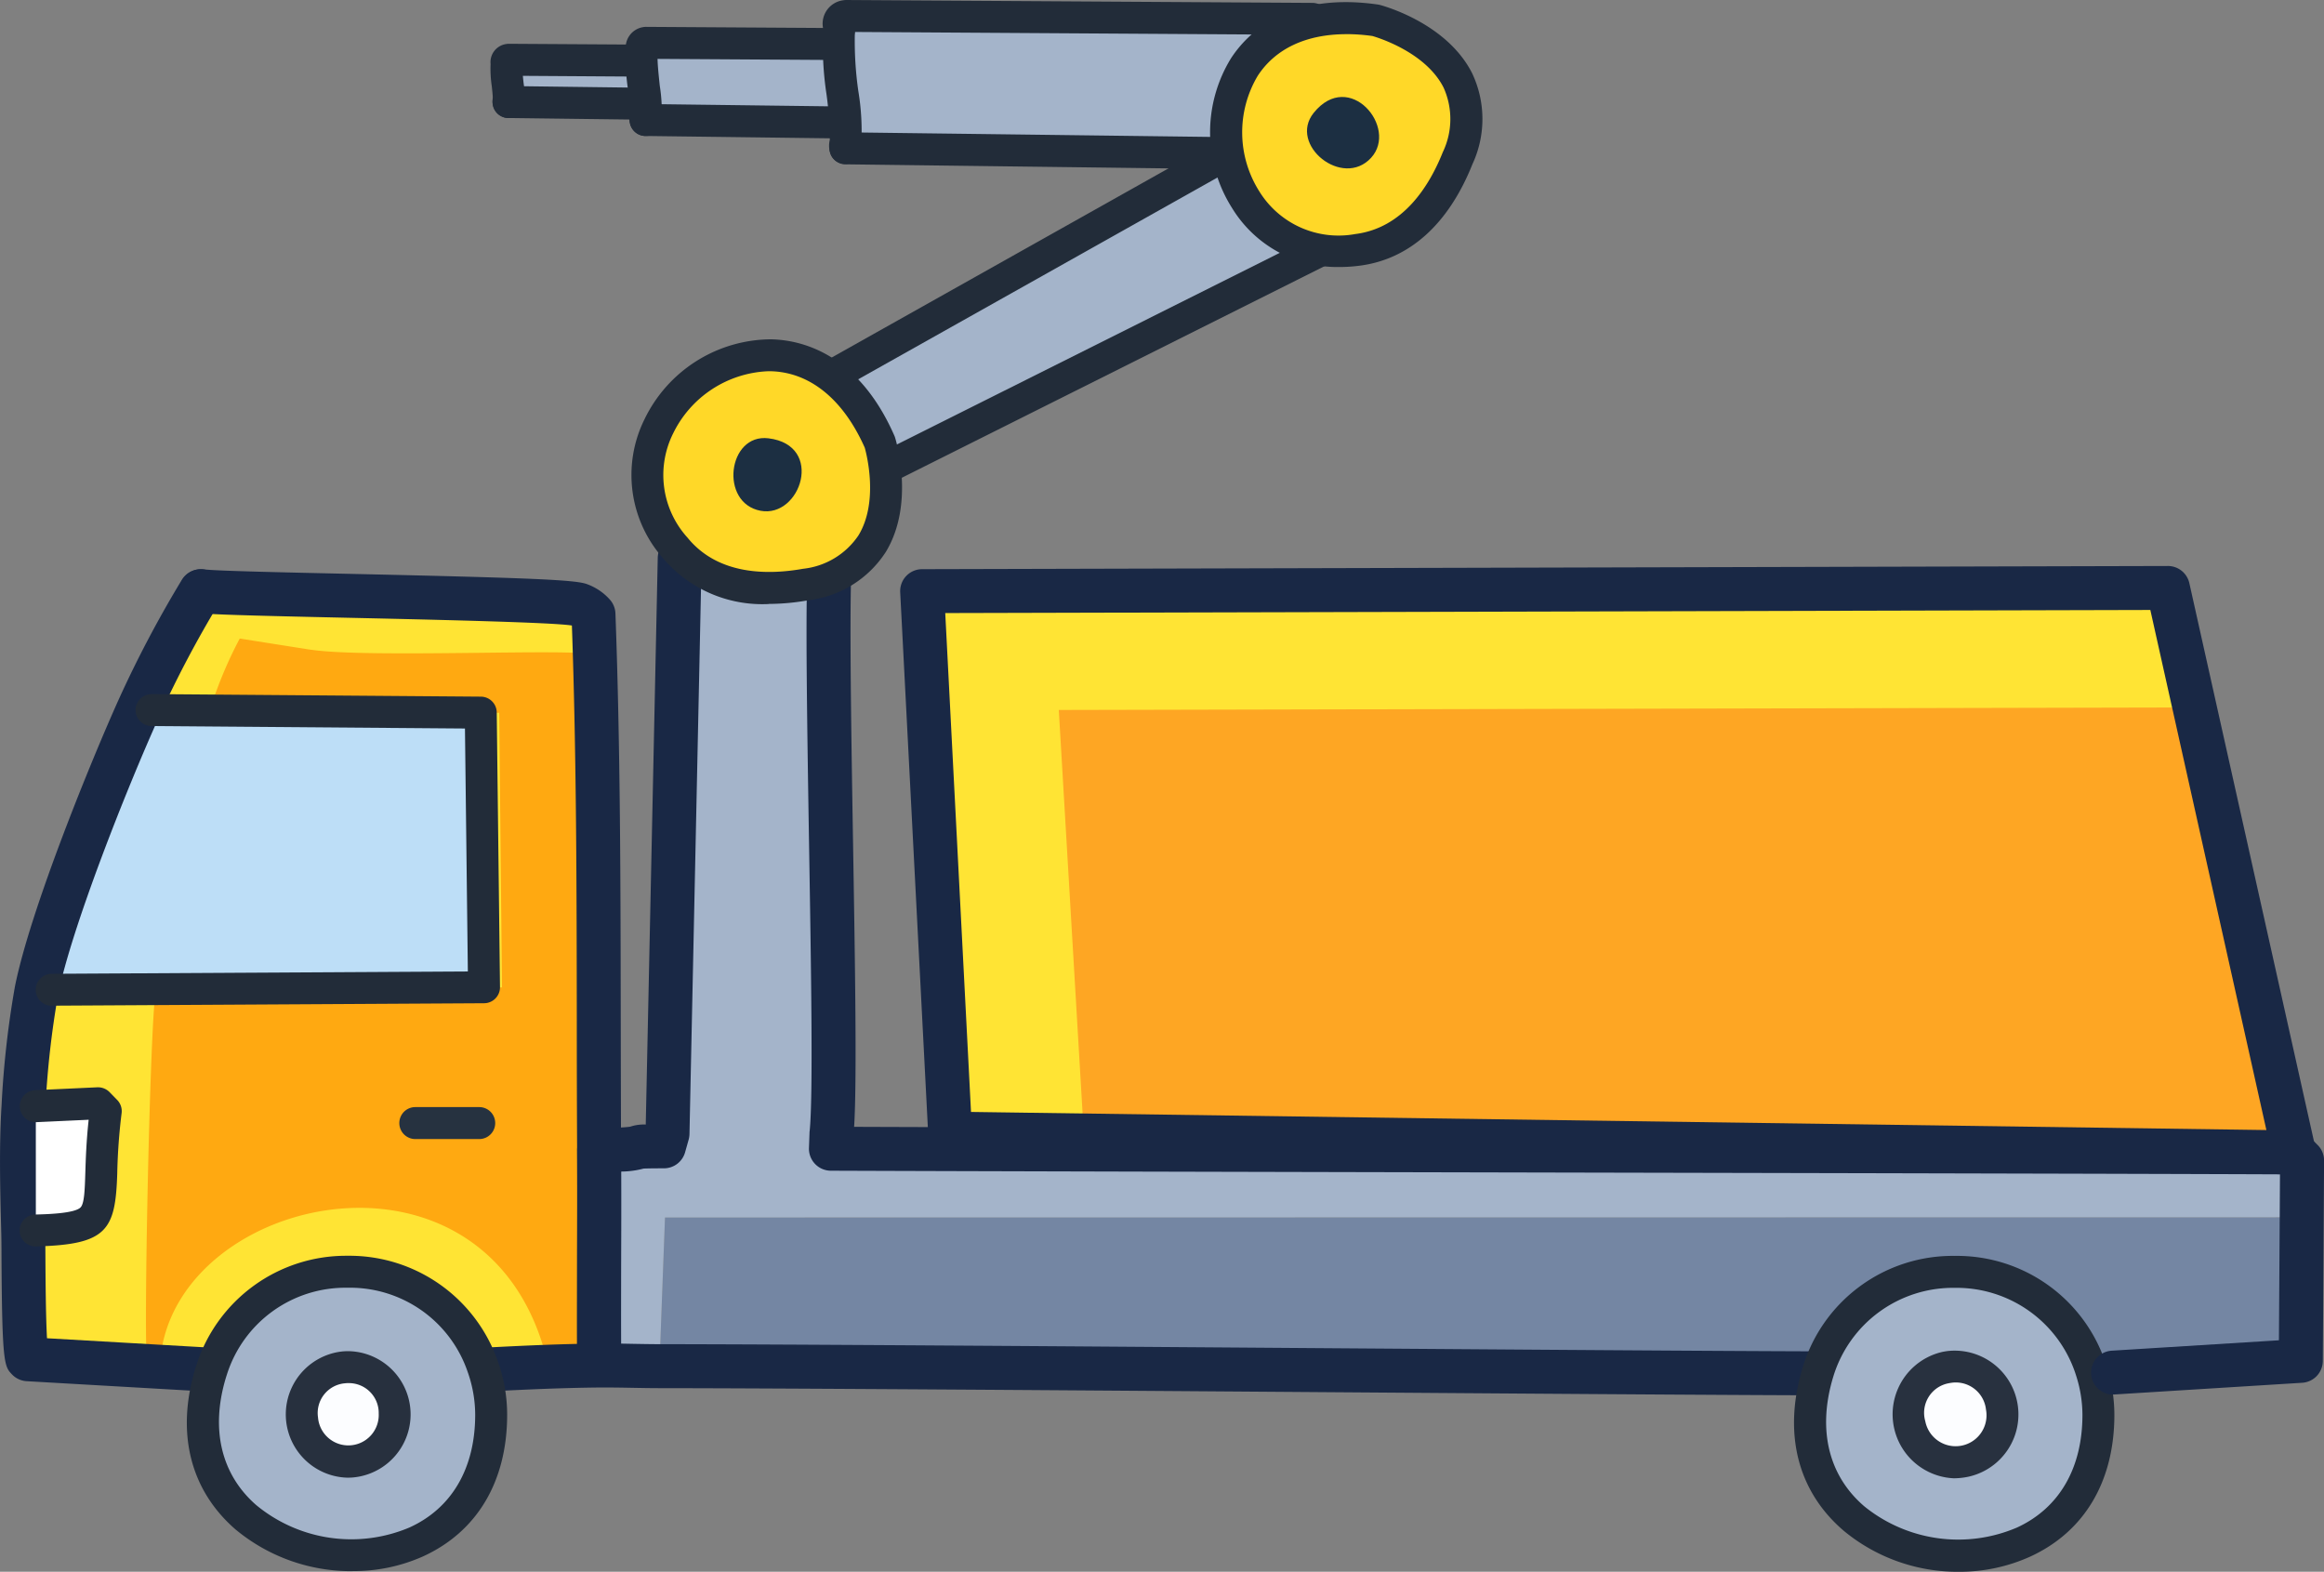 <svg id="Group_4" data-name="Group 4" xmlns="http://www.w3.org/2000/svg" xmlns:xlink="http://www.w3.org/1999/xlink" width="181.766" height="122.929" viewBox="0 0 181.766 122.929">
  <rect x="0" y="0" width="181.766" height="122.929" fill="#808080" stroke="none"/>
  <defs>
    <clipPath id="clip-path">
      <rect id="Rectangle_9" data-name="Rectangle 9" width="181.766" height="122.929" fill="none"/>
    </clipPath>
  </defs>
  <g id="Group_3" data-name="Group 3" clip-path="url(#clip-path)">
    <path id="Path_45" data-name="Path 45" d="M26.5,74.886c5.287.668,18.573.221,19.906.734a2.693,2.693,0,0,1,1.125.75c.515,13.956.371,27.937.438,41.9.025,5.3-.019,10.6,0,15.905l.008.954c-2.819.027-5.629.151-8.445.3l-.644-.16c-3.529-10.039-17.841-9.929-21.209.162l-.644,0-13.74-.79c-.391-.41-.328-8.417-.363-9.8l.984-.265c6.682-.165,4.443-1.415,5.471-9.33l-.6-.616-4.872.226-.961,0a72.416,72.416,0,0,1,1.014-9.028l1.2-.081,33.809-.192-.256-21.479-25.741-.2L12,83.662a87.588,87.588,0,0,1,4.808-9.1l.341.03c3.147.281,9.126.263,9.355.292" transform="translate(-1.114 -28.331)" fill="#ffe434"/>
    <path id="Path_46" data-name="Path 46" d="M31.334,81.416c4.465.668,20.822-.128,21.948.384.368.167.069,1.312.328,1.671.435,13.955.184,23.1.24,37.067.021,5.3-.016,10.6,0,15.906l.007.954c-2.38.027-2.274.151-4.652.3l.7-.159c-4.186-19.1-29.076-13.763-30.364-.706l1.316,0-2.344.241c-.33-.41.191-26.2.658-28.976l1.63-.081,25.453-.192-.216-21.479-21.74-.2-.825-.206a32.677,32.677,0,0,1,2.271-5.4s5.4.853,5.594.882" transform="translate(-6.993 -30.599)" fill="#ffa911"/>
    <path id="Path_47" data-name="Path 47" d="M4.6,111.4c1.1-5.525,5.553-16.664,8.031-22.16l.976.207,25.741.2.255,21.479L5.8,111.317Z" transform="translate(-1.747 -33.906)" fill="#bddef7"/>
    <path id="Path_48" data-name="Path 48" d="M47.5,167.887a11.257,11.257,0,0,1,.642,3.707c.006,16.968-26.841,13.063-21.955-3.217l-.54-.33.644,0c3.368-10.092,17.679-10.2,21.209-.162" transform="translate(-9.723 -60.951)" fill="#a4b4ca"/>
    <path id="Path_49" data-name="Path 49" d="M41.31,172.468c.11-.012.221-.019.331-.021,4.691-.076,5.061,7.083.3,7.385s-5.3-6.848-.633-7.364" transform="translate(-14.468 -65.521)" fill="#fcfdff"/>
    <path id="Path_50" data-name="Path 50" d="M211.678,153.544c.057,1.379.26,10.824-.125,11.232l-15.587.97-.767-.122c-3.287-10.414-18.116-10.419-21.4,0l-.644.122c-17.59-.056-72.387-.546-89.976-.558l.435-11.628Z" transform="translate(-31.604 -58.339)" fill="#7486a3"/>
    <path id="Path_51" data-name="Path 51" d="M250.335,168.241a11.277,11.277,0,0,1,.528,3.369c.007,16.845-26.606,13.2-22.025-3.041l-.547-.206.644-.122c3.283-10.419,18.111-10.414,21.4,0" transform="translate(-86.74 -60.955)" fill="#a4b4ca"/>
    <path id="Path_52" data-name="Path 52" d="M243.613,172.451c.118-.025.236-.045.355-.059,4.583-.548,5.829,6.376,1.218,7.362-4.828,1.033-6.29-6.293-1.573-7.3" transform="translate(-91.467 -65.489)" fill="#fcfdff"/>
    <path id="Path_53" data-name="Path 53" d="M208.783,121.184,80.72,121.2l-.435,11.628c-1.57,0-3.142-.064-4.712-.05l-.009-.954c-.019-5.3.025-10.6,0-15.906l.938.007c3.653-.18.477-.286,4.136-.295l.279-.992.951-44.995.115-.731a9.237,9.237,0,0,0,10.631.02l1.192-.557c-.885,2.137.558,40.312-.064,46.263l-.043,1.182c23.468.1,90.959.19,114.427.288l.632.637c.046,1.477-.035,2.963.025,4.438" transform="translate(-28.709 -25.98)" fill="#a4b4ca"/>
    <path id="Path_54" data-name="Path 54" d="M243.506,180.34a5.008,5.008,0,0,1-.92-9.877c.153-.033.309-.059.466-.078h0a4.989,4.989,0,0,1,1.628,9.827,5.626,5.626,0,0,1-1.176.129m-.153-7.473c-.081.011-.161.023-.242.04a2.353,2.353,0,0,0-1.828,2.962,2.417,2.417,0,0,0,4.748-.908,2.375,2.375,0,0,0-2.678-2.095" transform="translate(-90.701 -64.723)" fill="#28313f"/>
    <path id="Path_55" data-name="Path 55" d="M56.62,142.144h-5a1.25,1.25,0,1,1,0-2.5h5a1.25,1.25,0,0,1,0,2.5" transform="translate(-19.138 -53.058)" fill="#263240"/>
    <path id="Path_56" data-name="Path 56" d="M138.578,16.165c.044.069.047.163.089.235.883,1.5,1.421,4.37,2.311,6.112l.089.235,1.3,1.13L102.1,44.268l-.278.148-.136-.211c-.142-.9-3.261-4.371-3.691-5.717-.122-.383-.67-.634.006-1.146L137.58,15.288c.866-.288.737.472,1,.877" transform="translate(-37.108 -5.785)" fill="#a4b4ca"/>
    <path id="Path_57" data-name="Path 57" d="M40.885,180.325a4.952,4.952,0,0,1-.478-9.866q.223-.025.448-.029h.1a4.949,4.949,0,0,1,.3,9.882q-.189.012-.371.012m.011-7.395h0c-.072,0-.143.006-.215.014a2.331,2.331,0,0,0-2.106,2.664,2.379,2.379,0,0,0,4.748-.3,2.332,2.332,0,0,0-2.373-2.378H40.9" transform="translate(-13.702 -64.755)" fill="#27303e"/>
    <path id="Path_58" data-name="Path 58" d="M15.924,136.091c-.034,0-.067,0-.1,0l-13.74-.79a1.72,1.72,0,0,1-1.146-.53c-.6-.628-.779-.818-.822-9.353,0-.732-.007-1.306-.015-1.592l-.011-.449c-.081-3.2-.164-6.5.034-9.683a74.662,74.662,0,0,1,1.043-9.255c1.2-6.027,6.009-17.783,8.152-22.532a89.067,89.067,0,0,1,4.9-9.275A1.718,1.718,0,0,1,17.166,74.4a85.515,85.515,0,0,0-4.715,8.921C9.867,89.042,5.566,99.926,4.538,105.1a71.348,71.348,0,0,0-.985,8.8c-.188,3.028-.107,6.258-.027,9.381l.011.45c.007.3.01.9.014,1.661.008,1.447.024,4.772.125,6.551l12.345.71a1.718,1.718,0,0,1-.1,3.434M3.779,133h0Z" transform="translate(0 -27.278)" fill="#192845"/>
    <path id="Path_59" data-name="Path 59" d="M203.419,162.944a1.25,1.25,0,0,1-.077-2.5l14.583-.908c.12-2.206.037-8.094-.042-10-.033-.809-.025-1.618-.018-2.4,0-.508.009-.995,0-1.478-11.908-.048-34.627-.1-56.61-.141-22.36-.047-45.48-.1-57.215-.144a1.25,1.25,0,0,1,0-2.5h0c11.733.049,34.852.1,57.211.144s45.48.1,57.216.144a1.25,1.25,0,0,1,.882.368l.632.637a1.252,1.252,0,0,1,.363.841c.022.724.016,1.45.009,2.152-.007.786-.014,1.529.017,2.275s.094,3.5.1,6.027c.021,5.488-.176,5.7-.568,6.114a1.247,1.247,0,0,1-.832.391l-15.587.97c-.027,0-.053,0-.079,0" transform="translate(-39.058 -54.287)" fill="#222c39"/>
    <path id="Path_60" data-name="Path 60" d="M75.868,8.126c0,.033-.012.068-.011.1.017.716-.273,1.857-.292,2.661l-.011.1h-.1l-11.3-.142h-.1l-.006-.1c.1-.353-.242-2.22-.155-2.791.024-.162-.091-.36.178-.412l11.65.073c.286.066.134.316.144.513" transform="translate(-24.272 -2.865)" fill="#a4b4ca"/>
    <path id="Path_61" data-name="Path 61" d="M74.895,13.5h-.016l-11.5-.144a1.25,1.25,0,0,1,.015-2.5h.015l11.5.145a1.25,1.25,0,0,1-.015,2.5" transform="translate(-23.613 -4.126)" fill="#222c39"/>
    <path id="Path_62" data-name="Path 62" d="M74.789,11.477c-.046,0-.092,0-.138-.007a1.25,1.25,0,0,1-1.107-1.379l.006-.052a12.354,12.354,0,0,1,.162-1.4c.029-.185.057-.371.08-.546L64.4,8.032c.017.188.038.382.054.534a7.8,7.8,0,0,1,.082,1.472,1.25,1.25,0,0,1-2.46.356,1.453,1.453,0,0,1-.027-.632c0-.174-.048-.626-.081-.931a9.145,9.145,0,0,1-.092-1.726,1.43,1.43,0,0,1,1.188-1.557,1.467,1.467,0,0,1,.246-.023l11.65.073a1.241,1.241,0,0,1,.275.032,1.463,1.463,0,0,1,1.112,1.761.905.905,0,0,0,0-.1,1.628,1.628,0,0,1-.009.234,10.344,10.344,0,0,1-.157,1.488,10.335,10.335,0,0,0-.135,1.138c0,.035,0,.071-.007.107l-.011.1a1.25,1.25,0,0,1-1.241,1.114M64.5,9.77h0m-2.42-.126v0M76.34,7.431v0" transform="translate(-23.506 -2.1)" fill="#222c39"/>
    <path id="Path_63" data-name="Path 63" d="M164.041,173.515h-.006c-7.758-.025-22.732-.134-38.587-.249-20.429-.149-41.555-.3-51.385-.309-.707,0-1.415-.014-2.122-.027-.858-.016-1.714-.029-2.573-.024-2.881.027-5.726.157-8.372.293a1.718,1.718,0,1,1-.177-3.432c2.683-.139,5.572-.27,8.517-.3.889-.011,1.778.007,2.668.024.688.012,1.375.025,2.062.026,9.841.007,30.973.16,51.408.309,15.85.115,30.821.224,38.573.249a1.718,1.718,0,0,1-.006,3.437" transform="translate(-22.489 -64.389)" fill="#192845"/>
    <path id="Path_64" data-name="Path 64" d="M4.519,149.113c6.682-.166,4.443-1.416,5.469-9.331l-.6-.616-4.871.226Z" transform="translate(-1.715 -52.876)" fill="#fff"/>
    <path id="Path_65" data-name="Path 65" d="M5.762,111.927a1.25,1.25,0,0,1-.007-2.5l32.551-.184-.226-19-24.515-.192a1.25,1.25,0,0,1,.009-2.5h.01l25.741.2a1.248,1.248,0,0,1,1.24,1.234l.255,21.479a1.249,1.249,0,0,1-1.243,1.265l-33.809.192Z" transform="translate(-1.714 -33.266)" fill="#222c39"/>
    <path id="Path_66" data-name="Path 66" d="M103.978,115.123a1.175,1.175,0,0,1-.131-.007,1.25,1.25,0,0,1-1.113-1.373c.285-2.718.119-12.759-.041-22.469-.282-17.084-.293-22.967.194-24.142a1.25,1.25,0,1,1,2.309.957c-.363,1.328-.164,13.424,0,23.144.168,10.235.327,19.9.027,22.771a1.25,1.25,0,0,1-1.241,1.12" transform="translate(-38.944 -25.214)" fill="#222c39"/>
    <path id="Path_67" data-name="Path 67" d="M102.812,6.471c0,.061-.022.124-.02.187.03,1.307-.5,3.39-.533,4.859l-.02.187-.184,0-20.62-.26-.184,0-.011-.189c.18-.645-.441-4.052-.283-5.094.045-.3-.165-.658.325-.753l21.268.133c.524.122.244.576.264.936" transform="translate(-30.749 -2.053)" fill="#a4b4ca"/>
    <path id="Path_68" data-name="Path 68" d="M101.668,15.886h-.017l-20.989-.265a1.25,1.25,0,0,1,.016-2.5H80.7l20.989.265a1.25,1.25,0,0,1-.016,2.5" transform="translate(-30.179 -4.986)" fill="#222c39"/>
    <path id="Path_69" data-name="Path 69" d="M101.473,12.188a1.309,1.309,0,0,1-.138-.007,1.25,1.25,0,0,1-1.106-1.38l.015-.135a21.3,21.3,0,0,1,.285-2.475,16.935,16.935,0,0,0,.248-2.178L81.411,5.893c.008.535.107,1.463.177,2.121a12.27,12.27,0,0,1,.14,2.554,1.25,1.25,0,0,1-2.457.414,1.6,1.6,0,0,1-.018-.776A18.97,18.97,0,0,0,79.1,8.28a15.413,15.413,0,0,1-.159-3.012A1.615,1.615,0,0,1,80.277,3.41a1.175,1.175,0,0,1,.245-.022l21.268.132a1.279,1.279,0,0,1,.275.032A1.626,1.626,0,0,1,103.308,5.6c-.006.032-.012.064-.015.1a1.175,1.175,0,0,1-.017.271A17.514,17.514,0,0,1,103,8.57a19.14,19.14,0,0,0-.258,2.209,1.064,1.064,0,0,1-.007.109l-.02.187a1.25,1.25,0,0,1-1.241,1.113M81.678,10.812l0,.011,0-.011m.016-.446h0Zm-2.426-.214c0,.008,0,.016-.006.025,0-.008,0-.016.006-.025m24.007-4.289v0ZM78.953,5.2h0Z" transform="translate(-29.983 -1.287)" fill="#222c39"/>
    <path id="Path_70" data-name="Path 70" d="M55.418,134.842a1.718,1.718,0,0,1-1.718-1.713c-.009-2.525,0-5.052,0-7.578.006-2.775.012-5.551,0-8.325q-.025-5.077-.024-10.157c-.011-10.125-.023-20.587-.383-30.869-1.509-.25-11.133-.464-17.545-.607-5.363-.119-10-.222-11.3-.339l-.334-.029A1.719,1.719,0,0,1,24.4,71.8l.351.031c1.192.107,5.992.214,11.073.326,14.284.318,17.77.469,18.65.807A4.392,4.392,0,0,1,56.285,74.2a1.719,1.719,0,0,1,.413,1.055c.391,10.607.4,21.387.415,31.812q.007,5.073.024,10.145c.014,2.783.008,5.566,0,8.348,0,2.52-.011,5.04,0,7.56a1.718,1.718,0,0,1-1.712,1.724Z" transform="translate(-8.563 -27.278)" fill="#192845"/>
    <path id="Path_71" data-name="Path 71" d="M36.539,183.066a14.138,14.138,0,0,1-9.19-3.284c-3.521-3.074-4.632-7.524-3.129-12.53.037-.123.075-.244.116-.366A12.285,12.285,0,0,1,36.05,158.4h.107a12.292,12.292,0,0,1,11.751,8.3,12.423,12.423,0,0,1,.712,4.122c0,5.222-2.343,9.164-6.6,11.1a13.277,13.277,0,0,1-5.479,1.138M36.151,160.9H36.07a9.718,9.718,0,0,0-9.365,6.777c-.033.1-.063.193-.092.29-1.2,4.012-.359,7.539,2.379,9.93a11.669,11.669,0,0,0,11.99,1.753c3.315-1.506,5.139-4.64,5.138-8.823a10.073,10.073,0,0,0-.571-3.294,9.723,9.723,0,0,0-9.4-6.633" transform="translate(-8.954 -60.186)" fill="#222c39"/>
    <path id="Path_72" data-name="Path 72" d="M143.283,3.847c.006.1-.038.213-.035.321.052,2.239-.856,5.812-.913,8.329l-.035.321-.316,0-35.353-.445-.316,0-.018-.324c.31-1.106-.756-6.948-.486-8.735.077-.508-.283-1.128.557-1.29l36.463.226c.9.209.42.988.453,1.606" transform="translate(-40.186 -0.766)" fill="#a4b4ca"/>
    <path id="Path_73" data-name="Path 73" d="M141.87,19.642h-.015l-.316,0-35.669-.449a1.25,1.25,0,0,1,.029-2.5l.316,0,35.669.45a1.25,1.25,0,0,1-.014,2.5" transform="translate(-39.756 -6.341)" fill="#222c39"/>
    <path id="Path_74" data-name="Path 74" d="M141.536,13.3a1.3,1.3,0,0,1-.138-.007,1.25,1.25,0,0,1-1.106-1.378l.029-.268a35.564,35.564,0,0,1,.479-4.169,26.874,26.874,0,0,0,.433-4.048,1.841,1.841,0,0,1,.033-.384,2.747,2.747,0,0,1,.015-.326L106.3,2.5a2.237,2.237,0,0,1-.022.223,27.454,27.454,0,0,0,.276,4.407,19.05,19.05,0,0,1,.223,4.28,1.271,1.271,0,0,1-.951,1.375,1.227,1.227,0,0,1-1.491-.883,1.871,1.871,0,0,1-.011-.968,27.374,27.374,0,0,0-.257-3.54,25.4,25.4,0,0,1-.262-5.045c0-.032-.007-.087-.011-.142A1.849,1.849,0,0,1,105.366.022,1.562,1.562,0,0,1,105.61,0l36.463.226a1.284,1.284,0,0,1,.275.032c.816.19,1.731.776,1.453,2.493a2.359,2.359,0,0,0-.035.265,1.856,1.856,0,0,1-.032.434,28.649,28.649,0,0,1-.463,4.407,33.254,33.254,0,0,0-.452,3.9c0,.035,0,.072-.007.108l-.035.32a1.251,1.251,0,0,1-1.241,1.114M141.27,3.147v0Z" transform="translate(-39.421)" fill="#222c39"/>
    <path id="Path_75" data-name="Path 75" d="M83.435,115.9h-.027a1.249,1.249,0,0,1-1.223-1.277l.951-44.994a1.25,1.25,0,1,1,2.5.053l-.951,44.994a1.25,1.25,0,0,1-1.249,1.223" transform="translate(-31.226 -25.991)" fill="#222c39"/>
    <path id="Path_76" data-name="Path 76" d="M239.184,183.118a13.967,13.967,0,0,1-9-3.207c-3.542-3.025-4.717-7.446-3.306-12.448.035-.122.071-.244.108-.364a12.246,12.246,0,0,1,11.884-8.686h0a12.255,12.255,0,0,1,11.895,8.686,12.441,12.441,0,0,1,.586,3.744c0,5.192-2.328,9.126-6.563,11.08a13.406,13.406,0,0,1-5.608,1.195m-.311-22.206h0a9.788,9.788,0,0,0-9.5,6.938c-.03.1-.059.194-.086.291-1.131,4.009-.235,7.514,2.523,9.869a11.671,11.671,0,0,0,11.938,1.644c3.3-1.522,5.112-4.65,5.11-8.81a10.1,10.1,0,0,0-.471-2.993,9.8,9.8,0,0,0-9.511-6.939" transform="translate(-85.981 -60.189)" fill="#222c39"/>
    <path id="Path_77" data-name="Path 77" d="M101.368,45.039a1.251,1.251,0,0,1-1.215-.955,13.719,13.719,0,0,0-1.46-2.011,14.777,14.777,0,0,1-2.364-3.525c-.016-.029-.048-.073-.078-.12a1.849,1.849,0,0,1,.325-2.672,1.243,1.243,0,0,1,.184-.126l39.511-22.188a1.245,1.245,0,0,1,.276-.114c.807-.225,1.891-.15,2.471,1.489a2.391,2.391,0,0,0,.1.25,1.864,1.864,0,0,1,.18.4A28.611,28.611,0,0,1,141,19.551a33.274,33.274,0,0,0,1.477,3.642,1.25,1.25,0,0,1-.551,1.693l-40,20.021a1.258,1.258,0,0,1-.559.132m-2.783-7.566a2.33,2.33,0,0,1,.092.217,14.413,14.413,0,0,0,1.964,2.818c.509.634.928,1.161,1.248,1.622l37.834-18.936c-.376-.881-.727-1.846-1.07-2.789a26.713,26.713,0,0,0-1.563-3.757,1.926,1.926,0,0,1-.155-.354,2.911,2.911,0,0,1-.138-.28ZM139.256,15.4h0Z" transform="translate(-36.411 -5.029)" fill="#222c39"/>
    <path id="Path_78" data-name="Path 78" d="M167.081,1.556c1.016,1.5,5.766,5.058,6.29,6.08l.233.225-.054.334c.106.753-.729,2.294-.27,3.549l-.5,1.217a9.237,9.237,0,0,1-7.845,7.175c-13.054,1.653-14.779-20.28,1.435-17.952Z" transform="translate(-58.769 -0.591)" fill="#ffd828"/>
    <path id="Path_79" data-name="Path 79" d="M165.385,13.477c2.786-3.467,6.645,1.157,4.494,3.509-2.225,2.434-6.5-1.011-4.494-3.509" transform="translate(-62.64 -4.647)" fill="#1c2f42"/>
    <path id="Path_80" data-name="Path 80" d="M162.787,20.985a9.642,9.642,0,0,1-8.426-4.608,11.06,11.06,0,0,1-.091-11.706c1.3-2,4.529-5.213,11.5-4.213a1.271,1.271,0,0,1,.135.027c.213.055,5.224,1.39,7.224,5.334a8.364,8.364,0,0,1,.034,7.115c-1.876,4.707-4.936,7.456-8.849,7.952a12.162,12.162,0,0,1-1.529.1m.514-18.21c-3.125,0-5.546,1.124-6.935,3.26a8.634,8.634,0,0,0,.113,9.014A7.281,7.281,0,0,0,164,18.407c3.735-.472,5.781-3.74,6.84-6.4a5.985,5.985,0,0,0,.064-5.05c-1.382-2.741-5.056-3.89-5.568-4.038a14.762,14.762,0,0,0-2.037-.147m8.7,9.7h0Z" transform="translate(-57.996 -0.103)" fill="#222c39"/>
    <path id="Path_81" data-name="Path 81" d="M192.915,134a1.719,1.719,0,0,1-.105-3.434l13.087-.815.082-12.978c-12.032-.048-34.436-.094-56.124-.14-22.36-.047-45.481-.1-57.217-.144a1.719,1.719,0,0,1-1.711-1.78l.043-1.182c0-.039,0-.078.009-.118.282-2.69.116-12.718-.044-22.416-.182-11.028-.252-17.261-.153-20.7a10.85,10.85,0,0,1-8.291.325l-.909,43.008a1.735,1.735,0,0,1-.064.429l-.279.992a1.719,1.719,0,0,1-1.651,1.254c-.975,0-1.411.012-1.6.022a6.938,6.938,0,0,1-1.754.232q.007,3.335,0,6.672-.007,3.539,0,7.079a1.621,1.621,0,0,1,.009.233l-.008.286a1.745,1.745,0,0,1-1.739,1.67,1.719,1.719,0,0,1-1.7-1.713c-.009-2.52,0-5.042,0-7.563.006-2.781.012-5.561,0-8.34a1.718,1.718,0,0,1,1.718-1.727h.011l.89.006c1.017-.051,1.393-.092,1.52-.11a3.414,3.414,0,0,1,1.227-.171L79.1,68.556a1.686,1.686,0,0,1,.02-.231l.115-.731a1.718,1.718,0,0,1,2.692-1.135,7.494,7.494,0,0,0,8.662.006,1.688,1.688,0,0,1,.247-.141l1.192-.557a1.719,1.719,0,0,1,2.349,2.127c-.355,1.618-.159,13.49,0,23.04.157,9.532.306,18.572.082,22.123,12.19.047,34.143.092,55.408.137,22.36.047,45.481.095,57.217.144a1.717,1.717,0,0,1,1.212.507l.632.637a1.716,1.716,0,0,1,.5,1.222l-.1,15.67a1.719,1.719,0,0,1-1.612,1.7l-14.688.915c-.037,0-.073,0-.109,0M76.883,113.063l-.048.019.048-.019m17.48-45.14-.023.059.023-.059" transform="translate(-27.656 -24.927)" fill="#192845"/>
    <path id="Path_82" data-name="Path 82" d="M100.744,51.883c-.735,1.652-1.255,7.566-1.847,8.551l-.068.317-.312.13c-.584.487-2.333.592-3.159,1.643l-1.3.216a9.237,9.237,0,0,1-10.234-2.879c-8.291-10.218,9.431-23.254,16.008-8.251Z" transform="translate(-31.027 -17.025)" fill="#ffd828"/>
    <path id="Path_83" data-name="Path 83" d="M95.249,55.273c4.417.538,2.522,6.256-.61,5.669-3.242-.607-2.57-6.057.61-5.669" transform="translate(-35.15 -20.994)" fill="#1c2f42"/>
    <path id="Path_84" data-name="Path 84" d="M90.379,63.5a10.174,10.174,0,0,1-8.29-3.614,9.812,9.812,0,0,1-1.421-10.837,11.04,11.04,0,0,1,9.9-6.252c2.39.05,6.819,1.1,9.647,7.548a1.16,1.16,0,0,1,.048.13c.066.209,1.574,5.171-.722,8.951A8.365,8.365,0,0,1,93.512,63.2a17.879,17.879,0,0,1-3.133.292m-.009-18.2a8.657,8.657,0,0,0-7.457,4.852,7.287,7.287,0,0,0,1.116,8.163c2.372,2.924,6.228,2.938,9.043,2.436h0A5.991,5.991,0,0,0,97.4,58.134c1.6-2.621.637-6.347.494-6.861-1.684-3.792-4.3-5.915-7.378-5.98H90.37" transform="translate(-30.259 -16.259)" fill="#222c39"/>
    <path id="Path_85" data-name="Path 85" d="M3.751,149.6a1.25,1.25,0,0,1-.03-2.5c.835-.021,3.054-.076,3.526-.554.3-.3.333-1.373.376-2.727.035-1.109.078-2.452.261-4.131l-4.077.188a1.25,1.25,0,1,1-.116-2.5l4.872-.226a1.277,1.277,0,0,1,.952.374l.6.616a1.251,1.251,0,0,1,.345,1.035,45.46,45.46,0,0,0-.341,4.718c-.14,4.425-.78,5.563-6.338,5.7H3.751" transform="translate(-0.949 -52.112)" fill="#222c39"/>
    <path id="Path_86" data-name="Path 86" d="M116.313,74.411l2.193,42.426,105.1,1.47-9.856-44.146Z" transform="translate(-44.193 -28.178)" fill="#ffe434"/>
    <path id="Path_87" data-name="Path 87" d="M133.556,89.434l1.974,33.443,94.63,1.159-8.875-34.8Z" transform="translate(-50.745 -33.906)" fill="#fea623"/>
    <path id="Path_88" data-name="Path 88" d="M222.556,118.973h-.024l-105.1-1.47a1.719,1.719,0,0,1-1.693-1.629l-2.192-42.427a1.717,1.717,0,0,1,1.711-1.807l97.44-.25h0a1.718,1.718,0,0,1,1.677,1.344l9.857,44.147a1.719,1.719,0,0,1-1.677,2.093m-103.47-4.885L220.4,115.505,211.323,74.83l-94.253.242Z" transform="translate(-43.14 -27.124)" fill="#192845"/>
  </g>
</svg>
